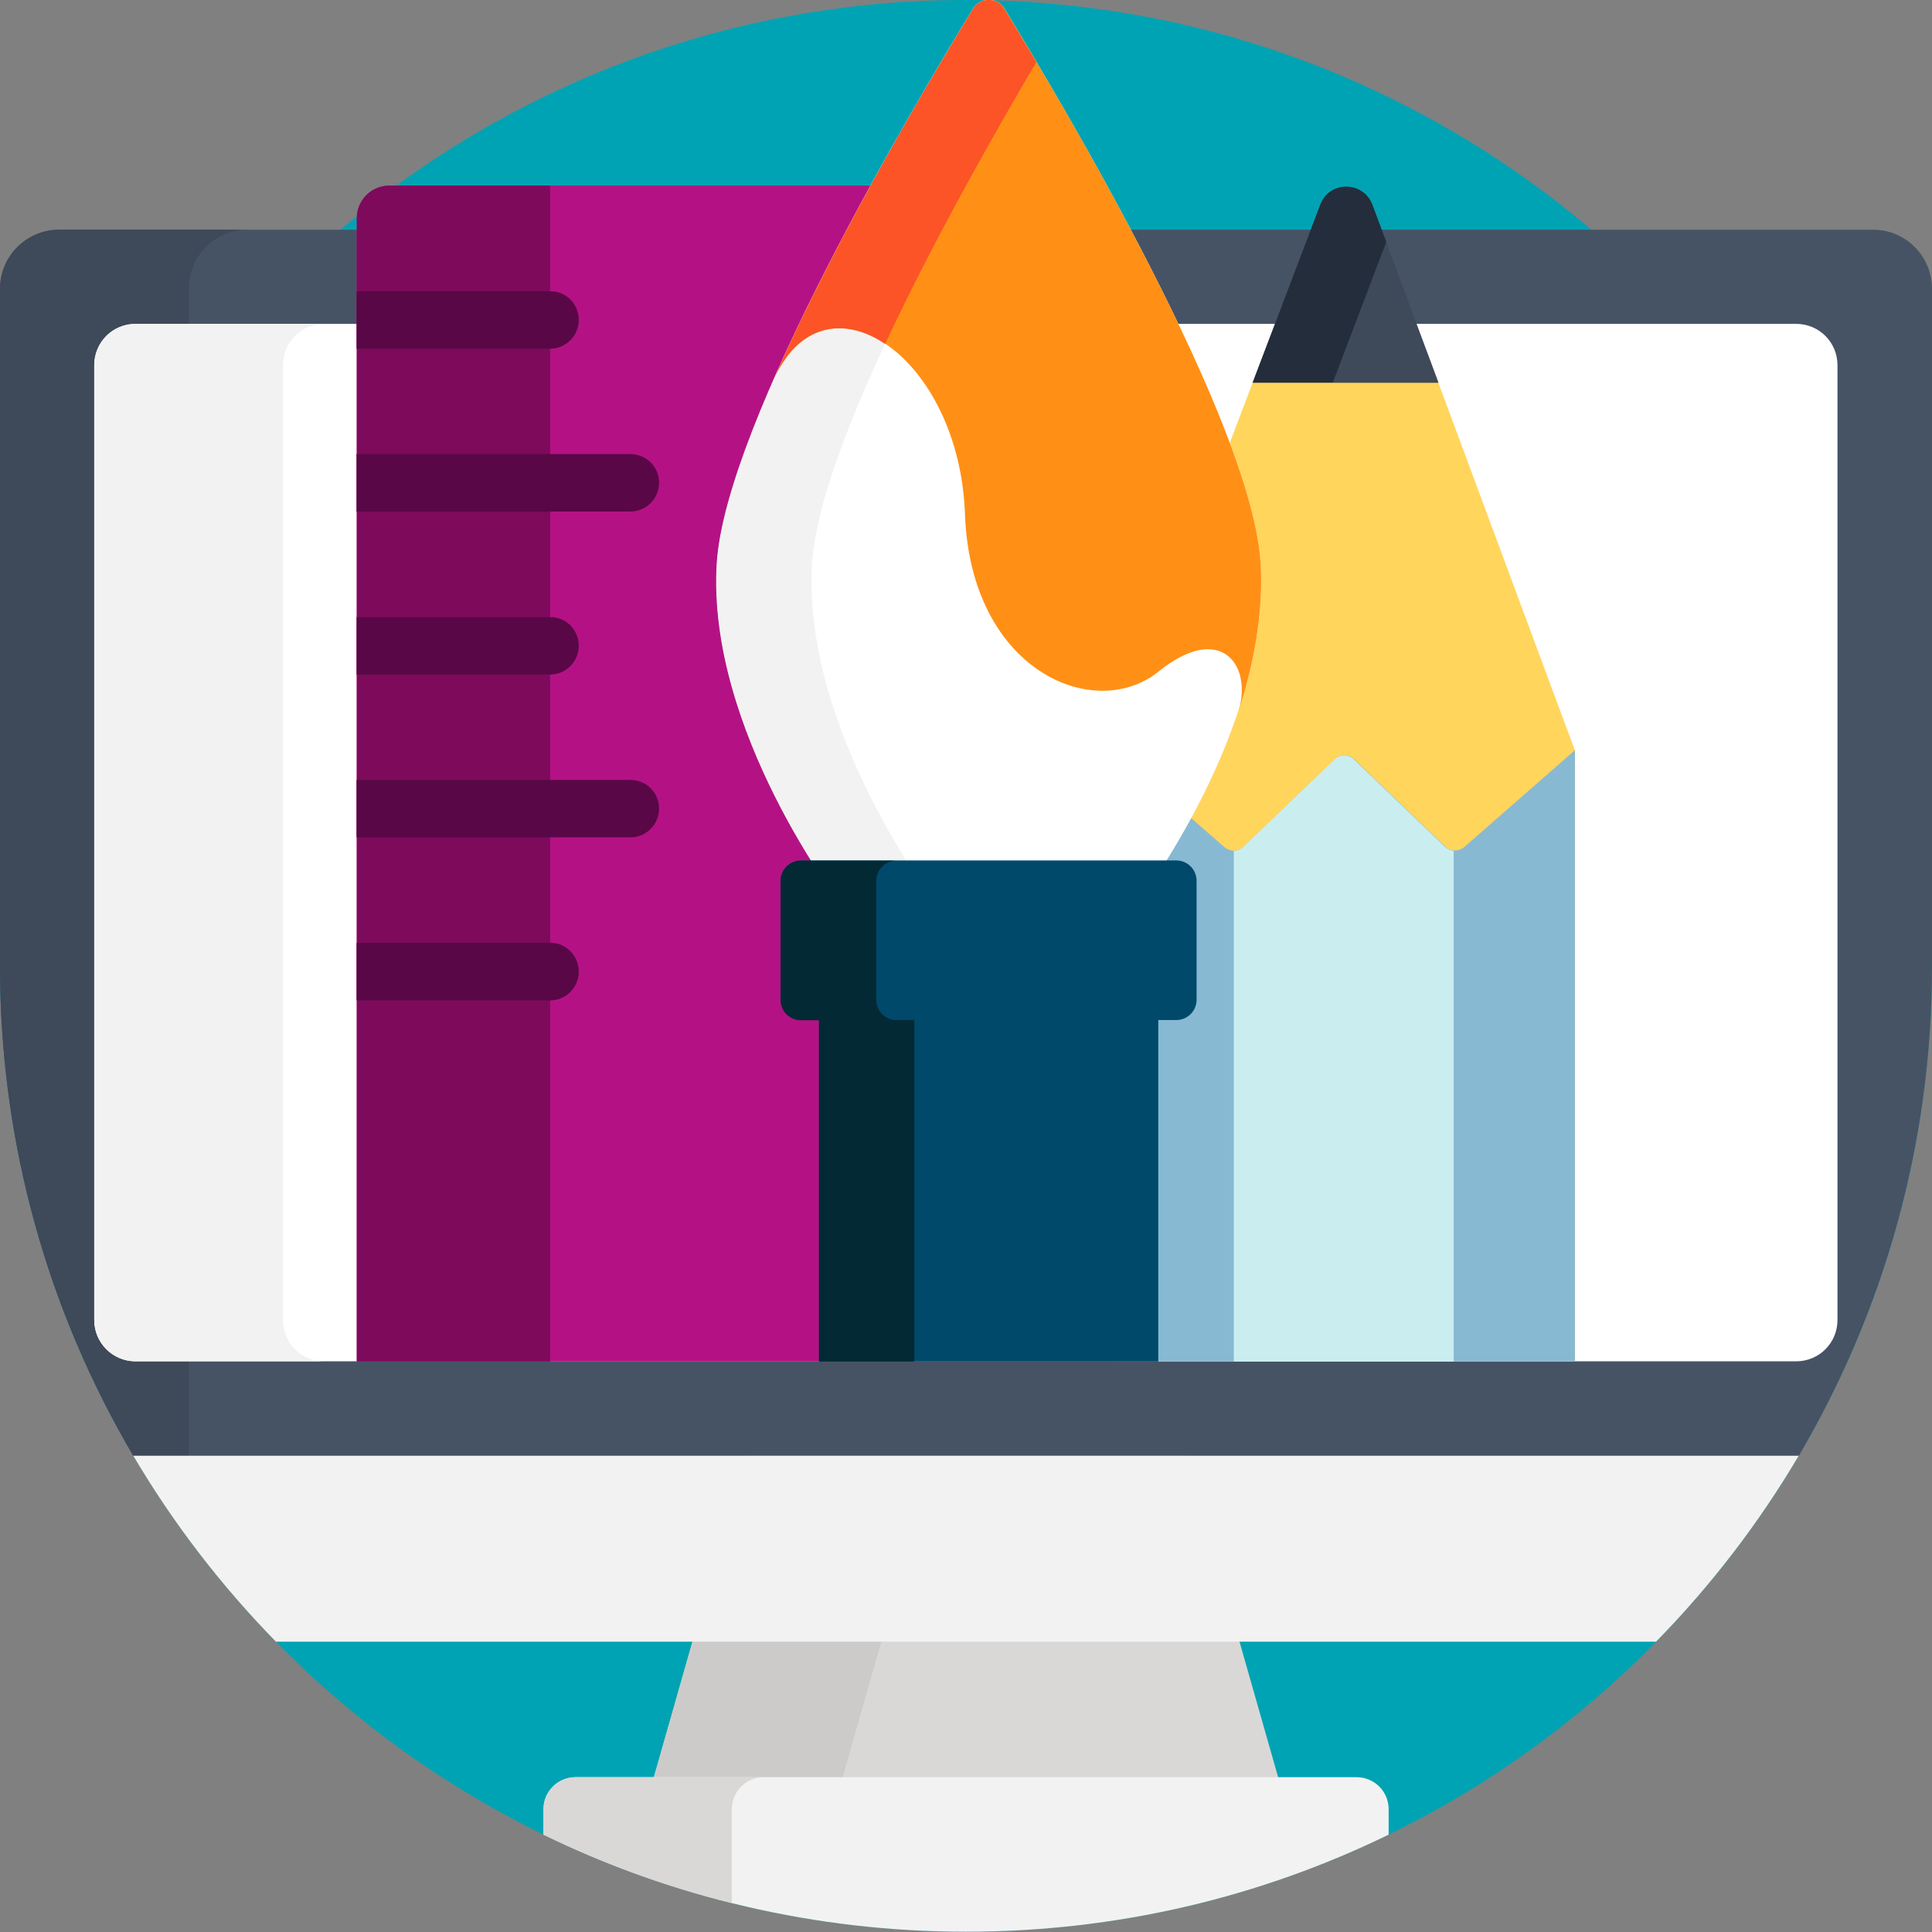 <?xml version="1.0" encoding="utf-8"?>
<!-- Generator: Adobe Illustrator 26.4.1, SVG Export Plug-In . SVG Version: 6.00 Build 0)  -->
<svg version="1.1" id="svg1995" xmlns:svg="http://www.w3.org/2000/svg"
	 xmlns="http://www.w3.org/2000/svg" xmlns:xlink="http://www.w3.org/1999/xlink" x="0px" y="0px" viewBox="0 0 682.7 682.7"
	 style="enable-background:new 0 0 682.7 682.7;" xml:space="preserve">
<rect x="0" y="0" width="682.7" height="682.7" fill="#808080" stroke="none"/>
<style type="text/css">
	.st0{fill:none;}
	.st1{fill:#00A3B3;}
	.st2{fill:#D9D8D7;}
	.st3{fill:#CCCBCA;}
	.st4{fill:#465365;}
	.st5{fill:#3E4959;}
	.st6{fill:#FFFFFF;}
	.st7{fill:#B41284;}
	.st8{fill:#7E0A5C;}
	.st9{fill:#590746;}
	.st10{fill:#FFD55C;}
	.st11{fill:#88B9D3;}
	.st12{fill:#CAEEEF;}
	.st13{fill:#242D3C;}
	.st14{fill:#F2F2F2;}
	.st15{fill:#00496B;}
	.st16{fill:#032935;}
	.st17{fill:#FF9015;}
	.st18{fill:#FC5426;}
</style>
<rect y="0" class="st0" width="682.7" height="682.7"/>
<g id="g2011" transform="translate(512,256)">
	<path id="path2013" class="st1" d="M170.7,85.3c0,188.5-152.8,341.3-341.3,341.3S-512,273.8-512,85.3S-359.2-256-170.7-256
		S170.7-103.2,170.7,85.3"/>
</g>
<g id="g2015" transform="translate(341,32.998)">
	<path id="path2017" class="st2" d="M113.7,605.7H-113l38.6-135.4H75.1L113.7,605.7z"/>
</g>
<g id="g2019" transform="translate(199.937,134.543)">
	<path id="path2021" class="st3" d="M66.6,368.7L28.1,504.1h66.7l38.6-135.4H66.6z"/>
</g>
<g id="g2023" transform="translate(512,435.47)">
	<path id="path2025" class="st4" d="M170.7-333.4v239.3c0,63.2-17.2,122.3-47.1,173.1h-588.5C-494.8,28.2-512-31-512-94.1v-239.3
		c0-11.6,9.4-20.9,20.9-20.9h640.8C161.3-354.4,170.7-345,170.7-333.4"/>
</g>
<g id="g2027" transform="translate(65.71,451.18)">
	<path id="path2029" class="st5" d="M21.9-370.1c-11.6,0-20.9,9.4-20.9,20.9V63.2h-19.6C-48.5,12.5-65.7-46.7-65.7-109.8v-239.3
		c0-11.6,9.4-20.9,20.9-20.9H21.9z"/>
</g>
<g id="g2031" transform="translate(25,162.145)">
	<path id="path2033" class="st6" d="M8.3,304.3V-33.1c0-8.1,6.5-14.6,14.6-14.6h586.8c8.1,0,14.6,6.5,14.6,14.6v337.4
		c0,8.1-6.5,14.6-14.6,14.6H22.9C14.9,318.9,8.3,312.4,8.3,304.3"/>
</g>
<g id="g2035" transform="translate(241.05,454.19)">
	<path id="path2037" class="st7" d="M80.3-377.1v26.5v0V26.9h-195.3v-404c0-6.3,5.1-11.5,11.5-11.5H68.9
		C75.2-388.6,80.3-383.4,80.3-377.1"/>
</g>
<g id="g2039" transform="translate(145.79,462.79)">
	<path id="path2041" class="st8" d="M48.6-397.2V18.3h-68.3v-404c0-6.3,5.1-11.5,11.5-11.5H48.6z"/>
</g>
<g id="g2043" transform="translate(153.408,254.518)">
	<path id="path2045" class="st9" d="M51.1,88.8L51.1,88.8c0,5.6-4.5,10.2-10.2,10.2h-68.3V78.6H41C46.6,78.6,51.1,83.2,51.1,88.8"/>
</g>
<g id="g2047" transform="translate(174.694,297.696)">
	<path id="path2049" class="st9" d="M58.2-12L58.2-12c0,5.6-4.5,10.2-10.2,10.2h-96.7v-20.3h96.7C53.7-22.1,58.2-17.6,58.2-12"/>
</g>
<g id="g2051" transform="translate(153.408,340.875)">
	<path id="path2053" class="st9" d="M51.1-112.7L51.1-112.7c0,5.6-4.5,10.2-10.2,10.2h-68.3v-20.3H41
		C46.6-122.9,51.1-118.3,51.1-112.7"/>
</g>
<g id="g2055" transform="translate(174.694,384.053)">
	<path id="path2057" class="st9" d="M58.2-213.5L58.2-213.5c0,5.6-4.5,10.2-10.2,10.2h-96.7v-20.3h96.7
		C53.7-223.6,58.2-219.1,58.2-213.5"/>
</g>
<g id="g2059" transform="translate(153.408,427.231)">
	<path id="path2061" class="st9" d="M51.1-314.2L51.1-314.2c0,5.6-4.5,10.2-10.2,10.2h-68.3v-20.3H41
		C46.6-324.4,51.1-319.8,51.1-314.2"/>
</g>
<g id="g2063" transform="translate(417.42,313.2)">
	<path id="path2065" class="st10" d="M139.1-48.1v216H-24v-216l8.9-23.6l32.2-84.9l8.1-21.3l4-10.4c1.2-0.2,2.4-0.5,3.6-0.7
		c8.5-1.5,17.2-2.3,25.8-2.2c9.5,0,19,1,28.4,2.9l3.9,10.5l44,118.5L139.1-48.1z"/>
</g>
<g id="g2071" transform="translate(381.234,410.563)">
	<path id="path2073" class="st5" d="M127.1-275.3l-23.4-62.8c-3.2-8.5-15.2-8.6-18.4-0.1l-23.9,62.9H127.1z"/>
</g>
<g id="g2075" transform="translate(417.42,313.2)">
	<path id="path2077" class="st11" d="M139.1-48.1v216H-24v-216L3.5-24.1l11.8,10.3c1,0.8,2.2,1.2,3.4,1.2c0.2,0,0.3,0,0.5,0
		c0.1,0,0.2,0,0.4-0.1c0,0,0,0,0.1,0c0.1,0,0.3-0.1,0.4-0.1s0.3-0.1,0.4-0.1c0.5-0.2,1.1-0.5,1.5-1l32.3-31c1.9-1.8,4.9-1.8,6.8,0
		l32.3,31c0.4,0.4,0.9,0.7,1.4,0.9c0.1,0.1,0.2,0.1,0.4,0.1c0.4,0.1,0.8,0.2,1.2,0.2c1.3,0.1,2.6-0.3,3.6-1.2L139.1-48.1z"/>
</g>
<g id="g2079" transform="translate(385.28,286.53)">
	<path id="path2081" class="st12" d="M128.4,14.1v180.5H50.7V14.1c0.2,0,0.3,0,0.5,0c0.1,0,0.2,0,0.4-0.1c0,0,0,0,0.1,0
		c0.1,0,0.3-0.1,0.4-0.1c0.1,0,0.3-0.1,0.4-0.1c0.5-0.2,1.1-0.5,1.5-1l32.3-31c1.9-1.8,4.9-1.8,6.8,0l32.3,31
		c0.4,0.4,0.9,0.7,1.4,0.9c0.1,0.1,0.2,0.1,0.4,0.1C127.6,14,128,14.1,128.4,14.1"/>
</g>
<g id="g2083" transform="translate(367.366,447.874)">
	<path id="path2085" class="st13" d="M122.5-362.4l-4.9-13.1c-3.2-8.5-15.2-8.6-18.4-0.1l-23.9,62.9h28.3L122.5-362.4z"/>
</g>
<g id="g2087" transform="translate(334.082,362.539)">
	<path id="path2089" class="st6" d="M111.4-163.3c-3-50.1-70.7-163.8-90.6-196.2c-2.5-4.1-8.4-4.1-10.9,0
		c-19.9,32.4-87.6,146.1-90.6,196.2c-3.5,58.8,43.6,119.9,43.6,119.9h52.5h52.5C67.8-43.3,114.9-104.5,111.4-163.3"/>
</g>
<g id="g2091" transform="translate(215.25,362.539)">
	<path id="path2093" class="st14" d="M71.7-163.3c2.6-42.8,52.4-132,79.2-177.3c-4.6-7.7-8.5-14.2-11.4-18.9
		c-2.5-4.1-8.4-4.1-10.9,0C108.8-327.1,41-213.4,38-163.3C34.5-104.5,81.6-43.3,81.6-43.3h33.7C115.3-43.3,68.2-104.5,71.7-163.3"/>
</g>
<path id="path2095" class="st15" d="M409.3,481.1H289.4V332.3h119.9V481.1z"/>
<path id="path2097" class="st16" d="M323.1,481.1h-33.7V332.3h33.7V481.1z"/>
<g id="g2099" transform="translate(311.733,241.65)">
	<path id="path2101" class="st15" d="M103.9,118.8H-28.7c-4,0-7.2-3.2-7.2-7.2v-42c0-4,3.2-7.2,7.2-7.2h132.6c4,0,7.2,3.2,7.2,7.2
		v42C111.1,115.6,107.9,118.8,103.9,118.8"/>
</g>
<g id="g2103" transform="translate(232.232,247.017)">
	<path id="path2105" class="st16" d="M77.4,106.3v-42c0-4,3.2-7.2,7.2-7.2H50.8c-4,0-7.2,3.2-7.2,7.2v42c0,4,3.2,7.2,7.2,7.2h33.7
		C80.6,113.4,77.4,110.2,77.4,106.3"/>
</g>
<g id="g2107" transform="translate(334.082,362.539)">
	<path id="path2109" class="st17" d="M111.4-163.3c-3-50.1-70.7-163.8-90.6-196.2c-2.5-4.1-8.4-4.1-10.9,0
		c-13.2,21.6-47.6,79.1-70,129.9c18.4-38.4,65-7,67,48.7c2,55.6,45.9,73.9,68.5,55.6c21.3-17.2,33-3,28.3,13.7
		C108.9-127.9,112.4-145.7,111.4-163.3"/>
</g>
<g id="g2111" transform="translate(234.579,420.849)">
	<path id="path2113" class="st18" d="M78.2-299.3c17-36.5,38.7-74.6,53.4-99.6c-4.6-7.7-8.5-14.2-11.4-18.9c-2.5-4.1-8.4-4.1-10.9,0
		c-13.2,21.6-47.6,79.1-70,129.9C48.3-306.8,64.2-308.8,78.2-299.3"/>
</g>
<g id="g2115" transform="translate(75,162.145)">
	<path id="path2117" class="st14" d="M25,304.3V-33.1c0-8.1,6.5-14.6,14.6-14.6h-66.7c-8.1,0-14.6,6.5-14.6,14.6v337.4
		c0,8.1,6.5,14.6,14.6,14.6h66.7C31.5,318.9,25,312.4,25,304.3"/>
</g>
<g id="g2119" transform="translate(73.101,76.905)">
	<path id="path2121" class="st14" d="M24.4,503.2h487.7c19.3-19.7,36.3-41.8,50.4-65.7H-26C-11.9,461.4,5.1,483.5,24.4,503.2"/>
</g>
<g id="g2123" transform="translate(367.997,32.502)">
	<path id="path2125" class="st14" d="M122.7,606.8c0-6.3-5.1-11.3-11.3-11.3h-276c-6.3,0-11.3,5.1-11.3,11.3v9
		c45.1,22,95.8,34.3,149.3,34.3s104.2-12.3,149.3-34.3L122.7,606.8z"/>
</g>
<g id="g2127" transform="translate(144.003,32.502)">
	<path id="path2129" class="st2" d="M48,606.8v9c21.1,10.3,43.5,18.5,66.7,24.2c0-0.4-0.1-0.8-0.1-1.2v-32c0-6.3,5.1-11.3,11.3-11.3
		H59.3C53.1,595.5,48,600.6,48,606.8"/>
</g>
</svg>
